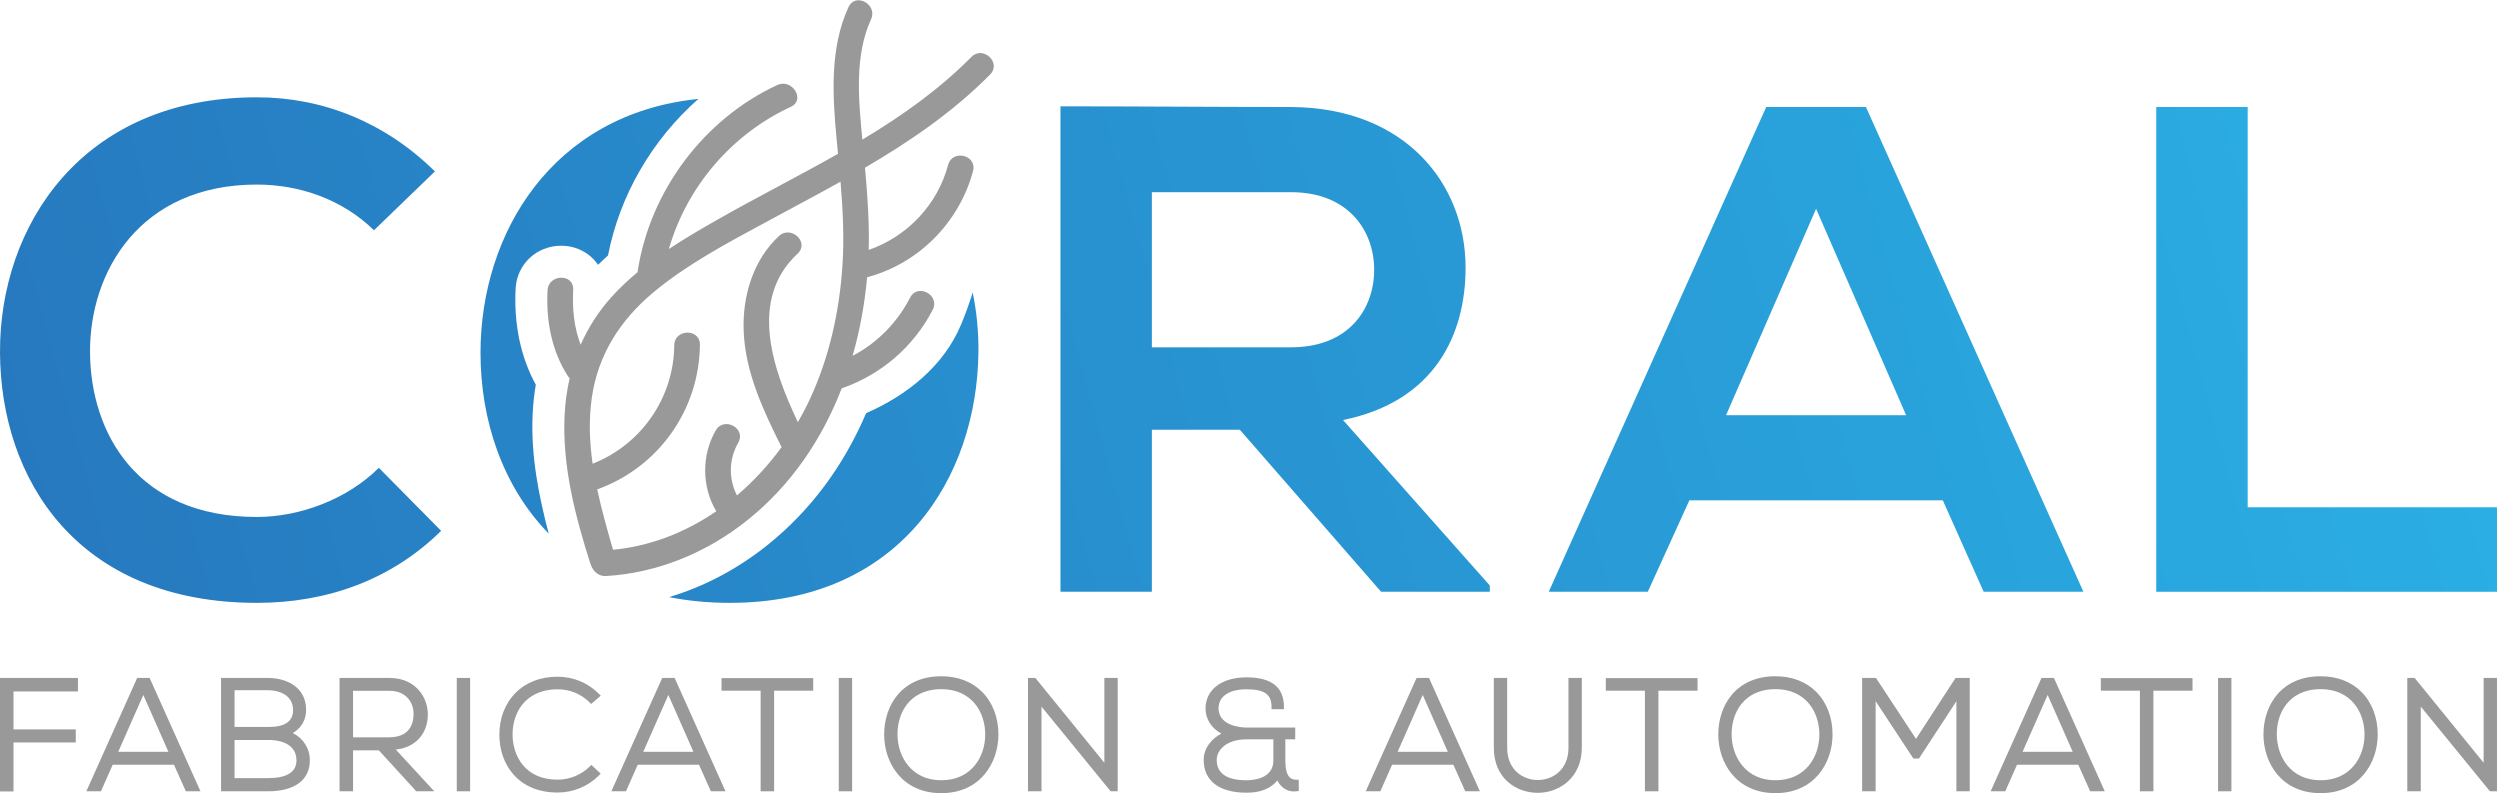 <?xml version="1.0" encoding="UTF-8" standalone="no"?>
<!DOCTYPE svg PUBLIC "-//W3C//DTD SVG 1.1//EN" "http://www.w3.org/Graphics/SVG/1.1/DTD/svg11.dtd">
<svg width="100%" height="100%" viewBox="0 0 788 250" version="1.1" xmlns="http://www.w3.org/2000/svg" xmlns:xlink="http://www.w3.org/1999/xlink" xml:space="preserve" xmlns:serif="http://www.serif.com/" style="fill-rule:evenodd;clip-rule:evenodd;stroke-linejoin:round;stroke-miterlimit:2;">
    <g>
        <path d="M139.047,167.317C123.332,182.816 103.031,190.019 80.984,190.019C24.23,190.019 0.219,150.945 0.001,111.218C-0.217,71.271 25.759,30.671 80.984,30.671C101.721,30.671 121.366,38.529 137.083,54.028L117.874,72.581C107.833,62.757 94.299,58.174 80.984,58.174C44.095,58.174 28.159,85.678 28.378,111.218C28.596,136.537 43.221,162.95 80.984,162.95C94.299,162.95 109.362,157.493 119.402,147.454L139.047,167.317Z" style="fill:url(#_Linear1);"/>
        <path d="M363.069,60.576L363.069,109.471L406.945,109.471C425.28,109.471 433.138,97.248 433.138,85.025C433.138,72.8 425.061,60.576 406.945,60.576L363.069,60.576ZM469.592,186.525L435.322,186.525L390.791,135.446L363.069,135.446L363.069,186.525L334.256,186.525L334.256,33.51C358.486,33.51 382.717,33.728 406.945,33.728C442.962,33.946 461.951,57.956 461.951,84.37C461.951,105.325 452.349,126.498 423.317,132.392L469.592,184.56L469.592,186.525Z" style="fill:url(#_Linear2);"/>
        <path d="M572.43,65.814L544.053,130.863L600.807,130.863L572.43,65.814ZM612.375,157.711L532.483,157.711L519.386,186.525L488.173,186.525L556.713,33.728L588.145,33.728L656.688,186.525L625.253,186.525L612.375,157.711Z" style="fill:url(#_Linear3);"/>
        <path d="M708.467,33.728L708.467,159.895L787.049,159.895L787.049,186.525L679.654,186.525L679.654,33.728L708.467,33.728Z" style="fill:url(#_Linear4);"/>
        <path d="M0,249.464L0,213.691L24.568,213.691L24.568,217.946L4.254,217.946L4.254,229.912L23.886,229.912L23.886,234.021L4.254,234.021L4.254,249.464L0,249.464Z" style="fill:rgb(153,153,153);fill-rule:nonzero;"/>
        <path d="M53.088,236.976L45.175,219.046L37.262,236.976L53.088,236.976ZM58.581,249.414L54.829,241.036L35.522,241.036L31.82,249.414L27.212,249.414L43.237,213.691L47.162,213.691L63.187,249.414L58.581,249.414Z" style="fill:rgb(153,153,153);fill-rule:nonzero;"/>
        <path d="M84.814,229.134C89.834,229.134 92.38,227.342 92.38,223.807C92.38,219.193 88.119,217.556 84.471,217.556L73.933,217.556L73.933,229.134L84.814,229.134ZM84.471,245.258C90.43,245.258 93.451,243.368 93.451,239.64C93.397,233.703 86.826,233.241 84.814,233.241L73.933,233.241L73.933,245.258L84.471,245.258ZM69.679,249.414L69.679,213.691L84.471,213.691C90.015,213.691 96.489,216.341 96.489,223.807C96.489,226.915 94.917,229.554 92.276,231.061C95.601,232.694 97.657,235.906 97.657,239.687C97.657,245.869 92.851,249.414 84.471,249.414L69.679,249.414Z" style="fill:rgb(153,153,153);fill-rule:nonzero;"/>
        <path d="M122.552,232.398C128.945,232.398 130.328,228.411 130.362,225.066C130.386,223.068 129.649,221.161 128.336,219.833C126.99,218.471 125.092,217.75 122.844,217.75L111.283,217.75L111.283,232.398L122.552,232.398ZM131.206,249.414L119.417,236.506L111.283,236.506L111.283,249.414L107.029,249.414L107.029,213.691L122.844,213.691C130.664,213.691 134.809,219.438 134.86,225.116C134.887,228.246 133.806,231.077 131.813,233.087C130.044,234.872 127.628,235.956 124.756,236.265L136.875,249.414L131.206,249.414Z" style="fill:rgb(153,153,153);fill-rule:nonzero;"/>
        <rect x="143.977" y="213.691" width="4.205" height="35.723" style="fill:rgb(153,153,153);fill-rule:nonzero;"/>
        <path d="M175.749,249.805C163.14,249.805 157.448,240.737 157.4,231.752C157.344,226.52 159.156,221.774 162.5,218.395C165.797,215.063 170.379,213.301 175.749,213.301C180.678,213.301 185.294,215.203 188.745,218.655L189.362,219.272L186.329,221.896L185.795,221.362C183.154,218.72 179.586,217.264 175.749,217.264C171.546,217.264 167.999,218.596 165.494,221.116C162.93,223.696 161.532,227.435 161.558,231.646C161.636,238.148 165.4,245.746 175.749,245.746C179.515,245.746 183.196,244.249 185.849,241.643L186.407,241.094L189.336,243.86L188.745,244.452C185.294,247.904 180.678,249.805 175.749,249.805Z" style="fill:rgb(153,153,153);fill-rule:nonzero;"/>
        <path d="M218.575,236.976L210.663,219.046L202.75,236.976L218.575,236.976ZM224.069,249.414L220.318,241.036L201.01,241.036L197.308,249.414L192.698,249.414L208.726,213.691L212.649,213.691L228.675,249.414L224.069,249.414Z" style="fill:rgb(153,153,153);fill-rule:nonzero;"/>
        <path d="M239.746,249.414L239.746,217.702L227.421,217.702L227.421,213.741L256.325,213.741L256.325,217.702L244.001,217.702L244.001,249.414L239.746,249.414Z" style="fill:rgb(153,153,153);fill-rule:nonzero;"/>
        <rect x="264.38" y="213.691" width="4.206" height="35.723" style="fill:rgb(153,153,153);fill-rule:nonzero;"/>
        <path d="M296.693,217.215C292.662,217.215 289.249,218.504 286.826,220.942C284.263,223.522 282.866,227.287 282.892,231.547C282.934,238.479 287.272,245.94 296.693,245.94C306.21,245.94 310.544,238.482 310.544,231.552C310.544,224.416 306.26,217.215 296.693,217.215ZM296.693,250C284.321,250 278.685,240.412 278.685,231.504C278.685,222.371 284.252,213.155 296.693,213.155C301.907,213.155 306.357,214.86 309.564,218.082C312.906,221.443 314.73,226.245 314.701,231.606C314.653,240.464 308.997,250 296.693,250Z" style="fill:rgb(153,153,153);fill-rule:nonzero;"/>
        <path d="M350.075,249.414L328.28,222.724L328.28,249.414L324.025,249.414L324.025,213.691L326.344,213.691L348.09,240.423L348.09,213.691L352.295,213.691L352.295,249.414L350.075,249.414Z" style="fill:rgb(153,153,153);fill-rule:nonzero;"/>
        <path d="M392.827,233.046C386.708,233.046 383.506,236.314 383.506,239.541C383.506,244.83 388.549,245.94 392.778,245.94C395.362,245.94 401.368,245.331 401.368,239.687L401.368,233.046L392.827,233.046ZM392.827,249.853C384.293,249.853 379.399,246.094 379.399,239.541C379.399,235.715 381.979,232.798 384.973,231.225C381.923,229.625 379.982,226.659 379.982,223.37C379.982,217.371 385.062,213.496 392.924,213.496C400.736,213.496 404.698,216.604 404.698,222.735L404.698,223.547L400.783,223.547L400.783,222.735C400.783,218.85 398.491,217.264 392.877,217.264C389.58,217.264 387.046,218.065 385.55,219.579C384.576,220.566 384.072,221.855 384.091,223.309C384.147,229.161 392.069,229.329 392.973,229.329L408.252,229.329L408.252,233.046L405.135,233.046L405.135,239.687C405.135,245.118 407.047,245.746 408.486,245.746L409.298,245.746L409.373,246.557L409.373,249.309L408.674,249.407C408.389,249.447 408.109,249.467 407.834,249.467C405.596,249.467 403.671,248.145 402.628,245.99C399.775,249.421 395.739,249.853 392.827,249.853Z" style="fill:rgb(153,153,153);fill-rule:nonzero;"/>
        <path d="M456.356,236.976L448.444,219.046L440.532,236.976L456.356,236.976ZM461.849,249.414L458.098,241.036L438.792,241.036L435.089,249.414L430.48,249.414L446.506,213.691L450.429,213.691L466.455,249.414L461.849,249.414Z" style="fill:rgb(153,153,153);fill-rule:nonzero;"/>
        <path d="M484.707,249.897C478.035,249.897 470.853,245.452 470.853,235.695L470.853,213.691L475.059,213.691L475.059,235.695C475.059,242.68 480.061,245.861 484.707,245.861C489.367,245.861 494.382,242.68 494.382,235.695L494.382,213.691L498.587,213.691L498.587,235.695C498.587,245.017 491.605,249.897 484.707,249.897Z" style="fill:rgb(153,153,153);fill-rule:nonzero;"/>
        <path d="M518.479,249.414L518.479,217.702L506.156,217.702L506.156,213.741L535.06,213.741L535.06,217.702L522.735,217.702L522.735,249.414L518.479,249.414Z" style="fill:rgb(153,153,153);fill-rule:nonzero;"/>
        <path d="M559.612,217.215C555.58,217.215 552.168,218.504 549.744,220.942C547.182,223.522 545.785,227.287 545.811,231.547C545.853,238.479 550.191,245.94 559.612,245.94C569.13,245.94 573.464,238.482 573.464,231.552C573.464,224.416 569.181,217.215 559.612,217.215ZM559.612,250C547.24,250 541.603,240.412 541.603,231.504C541.603,222.371 547.171,213.155 559.612,213.155C564.825,213.155 569.276,214.86 572.483,218.082C575.825,221.443 577.649,226.245 577.62,231.606C577.572,240.464 571.916,250 559.612,250Z" style="fill:rgb(153,153,153);fill-rule:nonzero;"/>
        <path d="M616.656,249.414L616.656,221.029L604.854,239.088L603.1,239.088L591.197,221.011L591.197,249.414L586.942,249.414L586.942,213.691L591.309,213.691L603.923,232.894L616.396,213.691L620.863,213.691L620.863,249.414L616.656,249.414Z" style="fill:rgb(153,153,153);fill-rule:nonzero;"/>
        <path d="M653.329,236.976L645.417,219.046L637.506,236.976L653.329,236.976ZM658.823,249.414L655.072,241.036L635.766,241.036L632.064,249.414L627.453,249.414L643.48,213.691L647.403,213.691L663.429,249.414L658.823,249.414Z" style="fill:rgb(153,153,153);fill-rule:nonzero;"/>
        <path d="M674.5,249.414L674.5,217.702L662.175,217.702L662.175,213.741L691.079,213.741L691.079,217.702L678.755,217.702L678.755,249.414L674.5,249.414Z" style="fill:rgb(153,153,153);fill-rule:nonzero;"/>
        <rect x="699.134" y="213.691" width="4.206" height="35.723" style="fill:rgb(153,153,153);fill-rule:nonzero;"/>
        <path d="M731.448,217.215C727.417,217.215 724.005,218.504 721.582,220.942C719.019,223.522 717.622,227.287 717.648,231.547C717.691,238.479 722.028,245.94 731.448,245.94C740.967,245.94 745.301,238.482 745.301,231.552C745.301,224.416 741.018,217.215 731.448,217.215ZM731.448,250C719.076,250 713.441,240.412 713.441,231.504C713.441,222.371 719.008,213.155 731.448,213.155C736.663,213.155 741.113,214.86 744.32,218.082C747.662,221.443 749.486,226.245 749.457,231.606C749.408,240.464 743.753,250 731.448,250Z" style="fill:rgb(153,153,153);fill-rule:nonzero;"/>
        <path d="M784.829,249.414L763.033,222.724L763.033,249.414L758.779,249.414L758.779,213.691L761.098,213.691L782.844,240.423L782.844,213.691L787.049,213.691L787.049,249.414L784.829,249.414Z" style="fill:rgb(153,153,153);fill-rule:nonzero;"/>
        <path d="M167.881,130.656C168.024,127.488 168.36,124.338 168.883,121.247C164.139,112.628 161.943,102.233 162.524,90.983C162.921,83.269 169.12,77.452 176.942,77.452C180.819,77.452 184.515,79.003 187.084,81.707C187.61,82.262 188.084,82.855 188.501,83.482C189.505,82.489 190.548,81.507 191.639,80.528C195.378,61.376 205.649,43.93 220.144,31.172C173.996,35.894 151.455,73.65 151.455,111.218C151.455,132.478 158.432,153.306 172.959,168.206C169.836,156.389 167.291,143.681 167.881,130.656Z" style="fill:url(#_Linear5);"/>
        <path d="M308.401,111.004C307.969,150.512 283.732,190.019 230.034,190.019C223.183,190.019 216.807,189.386 210.892,188.205C221.989,184.896 232.538,179.326 242.052,171.683C255.408,160.947 265.814,147.014 273.01,130.219C285.949,124.591 297.529,115.29 302.947,102.268C304.559,98.392 305.694,95.096 306.588,92.165C307.868,98.354 308.473,104.672 308.401,111.004Z" style="fill:url(#_Linear6);"/>
        <path d="M193.23,173.288C191.425,167.045 189.614,160.687 188.244,154.257C207.506,147.322 220.403,129.257 220.616,108.664C220.671,103.438 212.581,103.639 212.528,108.828C212.355,125.48 202.105,140.128 186.792,146.166C185.814,139.287 185.547,132.349 186.532,125.406C188.466,111.786 195.552,100.814 206.017,92.098C216.574,83.304 229.031,76.73 241.057,70.212C248.997,65.909 257.027,61.682 264.937,57.262C265.678,66.158 266.128,75.039 265.517,84.041C264.553,98.239 261.402,112.499 255.435,125.457C254.244,128.043 252.92,130.579 251.484,133.055C243.491,116.227 235.905,94.334 251.428,79.927C255.248,76.383 249.326,70.869 245.524,74.398C237.324,82.007 233.963,93.446 234.406,104.408C234.931,117.434 240.608,129.448 246.357,140.931C242.275,146.545 237.547,151.69 232.284,156.157C229.632,150.922 229.672,144.825 232.704,139.536C235.3,135.009 228.18,131.169 225.591,135.685C221.093,143.531 221.169,153.429 225.767,161.145C216.154,167.744 205.13,172.139 193.23,173.288ZM191.046,181.567C207.443,180.585 222.981,174.088 235.74,163.829C249.486,152.776 259.138,138.366 265.306,122.413C277.683,118.114 287.972,109.323 293.989,97.648C296.374,93.018 289.264,89.161 286.875,93.797C282.797,101.712 276.495,108.09 268.738,112.166C271.041,104.114 272.546,95.787 273.319,87.39C289.515,83.11 302.406,70.071 306.7,53.907C308.042,48.857 300.177,46.963 298.842,51.986C295.508,64.535 285.961,74.557 273.823,78.776C274.037,70.096 273.434,61.495 272.652,52.853C286.844,44.537 300.414,35.289 312.091,23.477C315.755,19.77 309.847,14.244 306.186,17.948C296.001,28.251 284.188,36.576 271.818,44.009C270.637,31.657 269.244,17.691 274.557,6.088C276.717,1.371 269.615,-2.504 267.444,2.237C261.484,15.254 262.408,30.178 263.72,44.072C263.859,45.543 264,47.011 264.14,48.478C251.689,55.535 238.906,61.987 226.46,69.053C221.214,72.031 215.911,75.109 210.823,78.493C216.501,58.871 230.544,42.347 249.286,33.659C253.998,31.474 249.669,24.633 245,26.797C221.843,37.531 204.887,60.192 201.012,85.408C200.993,85.533 200.984,85.655 200.974,85.776C198.05,88.207 195.276,90.807 192.729,93.638C188.616,98.211 185.4,103.261 183.027,108.664C180.922,103.206 180.365,97.317 180.674,91.338C180.943,86.121 172.851,86.34 172.585,91.502C172.096,100.976 173.812,110.502 179.007,118.564C179.174,118.824 179.356,119.051 179.549,119.251C178.666,123.096 178.129,127.059 177.945,131.111C177.228,146.945 181.295,162.575 186.031,177.511C187.092,180.855 189.314,181.67 191.046,181.567Z" style="fill:rgb(153,153,153);fill-rule:nonzero;"/>
    </g>
    <defs>
        <linearGradient id="_Linear1" x1="0" y1="0" x2="1" y2="0" gradientUnits="userSpaceOnUse" gradientTransform="matrix(-878.849,257.773,-257.773,-878.849,757.595,-88.25)"><stop offset="0" style="stop-color:rgb(42,177,230);stop-opacity:1"/><stop offset="1" style="stop-color:rgb(38,112,184);stop-opacity:1"/></linearGradient>
        <linearGradient id="_Linear2" x1="0" y1="0" x2="1" y2="0" gradientUnits="userSpaceOnUse" gradientTransform="matrix(-878.849,257.773,-257.773,-878.849,782.967,-1.746)"><stop offset="0" style="stop-color:rgb(42,177,230);stop-opacity:1"/><stop offset="1" style="stop-color:rgb(38,112,184);stop-opacity:1"/></linearGradient>
        <linearGradient id="_Linear3" x1="0" y1="0" x2="1" y2="0" gradientUnits="userSpaceOnUse" gradientTransform="matrix(-878.849,257.773,-257.773,-878.849,799.218,53.66)"><stop offset="0" style="stop-color:rgb(42,177,230);stop-opacity:1"/><stop offset="1" style="stop-color:rgb(38,112,184);stop-opacity:1"/></linearGradient>
        <linearGradient id="_Linear4" x1="0" y1="0" x2="1" y2="0" gradientUnits="userSpaceOnUse" gradientTransform="matrix(-878.849,257.773,-257.773,-878.849,809.25,87.865)"><stop offset="0" style="stop-color:rgb(42,177,230);stop-opacity:1"/><stop offset="1" style="stop-color:rgb(38,112,184);stop-opacity:1"/></linearGradient>
        <linearGradient id="_Linear5" x1="0" y1="0" x2="1" y2="0" gradientUnits="userSpaceOnUse" gradientTransform="matrix(-878.849,257.773,-257.773,-878.849,763.706,-67.414)"><stop offset="0" style="stop-color:rgb(42,177,230);stop-opacity:1"/><stop offset="1" style="stop-color:rgb(38,112,184);stop-opacity:1"/></linearGradient>
        <linearGradient id="_Linear6" x1="0" y1="0" x2="1" y2="0" gradientUnits="userSpaceOnUse" gradientTransform="matrix(-878.849,257.773,-257.773,-878.849,781.324,-7.345)"><stop offset="0" style="stop-color:rgb(42,177,230);stop-opacity:1"/><stop offset="1" style="stop-color:rgb(38,112,184);stop-opacity:1"/></linearGradient>
    </defs>
</svg>
